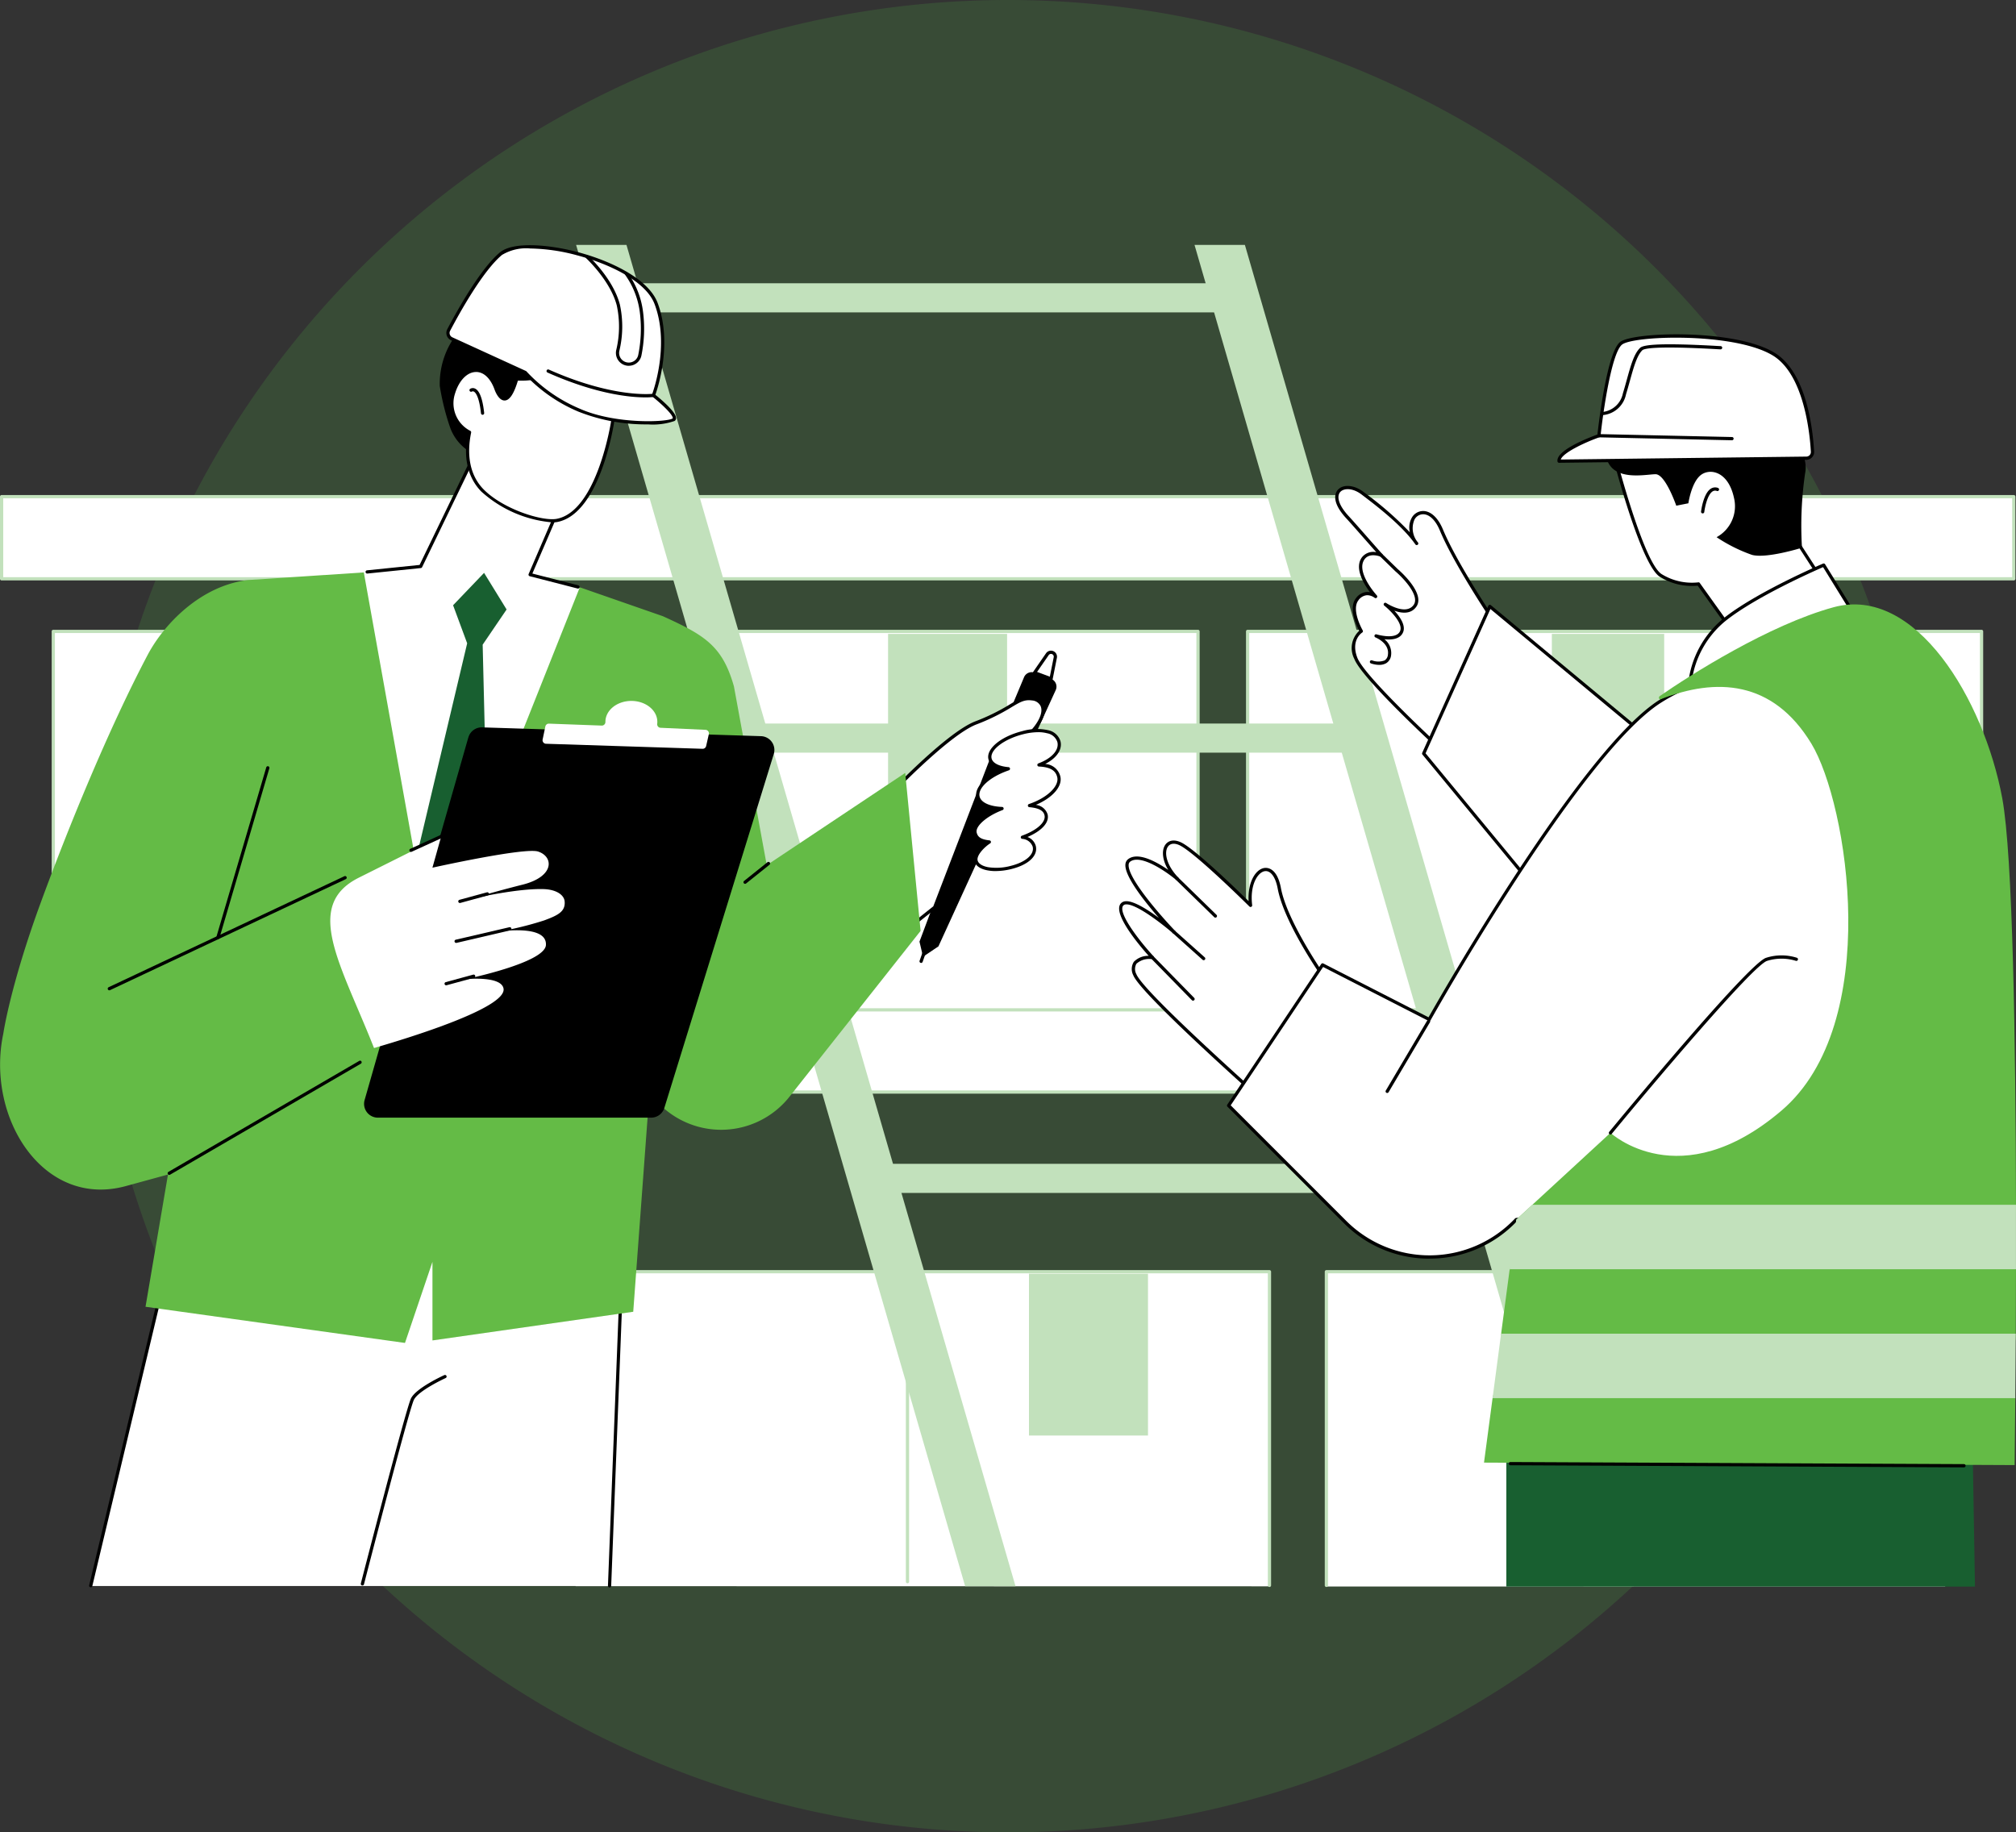 <svg xmlns="http://www.w3.org/2000/svg" xmlns:xlink="http://www.w3.org/1999/xlink" width="280.149" height="254.648" viewBox="0 0 280.149 254.648"><rect x="0" y="0" width="280.149" height="254.648" fill="#333333" stroke="none"/><defs><clipPath id="a"><rect width="280.149" height="186.576" fill="none"/></clipPath></defs><g transform="translate(-1328.062 -3003)"><path d="M276.648,197.324A127.324,127.324,0,1,0,149.324,324.648,127.324,127.324,0,0,0,276.648,197.324" transform="translate(1318.813 2933)" fill="#50b848" opacity="0.179"/><g transform="translate(1328.062 3037.036)"><path d="M102.441,182.881l.057,43.7,96.428.02-.006-43.725Z" transform="translate(-22.508 -40.182)" fill="#fff"/><g clip-path="url(#a)"><path d="M198.857,226.631a.225.225,0,0,1-.225-.225V183.043H102.6v43.039a.225.225,0,0,1-.45,0V182.818a.225.225,0,0,1,.226-.225h96.478a.225.225,0,0,1,.225.225v43.588a.225.225,0,0,1-.225.225" transform="translate(-22.445 -40.119)" fill="#c2e1bc"/><rect width="16.539" height="22.488" transform="translate(142.989 142.977)" fill="#c2e1bc"/><path d="M161.551,226.211a.225.225,0,0,1-.225-.225V183.26a.225.225,0,1,1,.449,0v42.727a.225.225,0,0,1-.225.225" transform="translate(-35.446 -40.216)" fill="#c2e1bc"/><rect width="85.988" height="43.748" transform="translate(184.319 142.699)" fill="#fff"/><path d="M236.156,226.631a.225.225,0,0,1-.225-.225V182.818a.225.225,0,0,1,.225-.225h85.988a.225.225,0,0,1,.225.225v43.4a.225.225,0,0,1-.45,0V183.043H236.38v43.363a.225.225,0,0,1-.225.225" transform="translate(-51.838 -40.119)" fill="#c2e1bc"/><rect width="14.741" height="22.488" transform="translate(240.516 142.977)" fill="#c2e1bc"/><path d="M288.894,226.211a.225.225,0,0,1-.225-.225V183.26a.225.225,0,1,1,.449,0v42.727a.225.225,0,0,1-.225.225" transform="translate(-63.425 -40.216)" fill="#c2e1bc"/><rect width="66.501" height="54.097" transform="translate(99.979 53.714)" fill="#fff"/><path d="M194.57,123.1h-66.5a.225.225,0,0,1-.225-.225v-54.1a.225.225,0,0,1,.225-.225h66.5a.225.225,0,0,1,.225.225v54.1a.225.225,0,0,1-.225.225m-66.277-.449h66.052V69H128.293Z" transform="translate(-28.089 -15.062)" fill="#c2e1bc"/><rect width="16.539" height="27.91" transform="translate(123.41 54.059)" fill="#c2e1bc"/><rect width="60.874" height="54.097" transform="translate(7.406 53.714)" fill="#fff"/><path d="M70.3,123.1H9.428a.225.225,0,0,1-.225-.225v-54.1a.225.225,0,0,1,.225-.225H70.3a.225.225,0,0,1,.225.225v54.1a.225.225,0,0,1-.225.225m-60.648-.449H70.077V69H9.653Z" transform="translate(-2.022 -15.062)" fill="#c2e1bc"/><rect width="16.539" height="27.91" transform="translate(25.209 54.059)" fill="#c2e1bc"/><rect width="101.992" height="54.097" transform="translate(173.372 53.714)" fill="#fff"/><path d="M324.119,123.1H222.128a.225.225,0,0,1-.225-.225v-54.1a.225.225,0,0,1,.225-.225H324.119a.224.224,0,0,1,.225.225v54.1a.224.224,0,0,1-.225.225m-101.767-.449H323.894V69H222.352Z" transform="translate(-48.756 -15.062)" fill="#c2e1bc"/><rect width="15.611" height="27.91" transform="translate(215.649 54.059)" fill="#c2e1bc"/><rect width="276.104" height="11.419" transform="translate(1.677 106.31)" fill="#fff"/><path d="M278.19,147.825H2.086a.225.225,0,0,1-.225-.225V136.182a.225.225,0,0,1,.225-.225h276.1a.225.225,0,0,1,.225.225V147.6a.225.225,0,0,1-.225.225M2.311,147.376H277.965V136.407H2.311Z" transform="translate(-0.409 -29.872)" fill="#c2e1bc"/><rect width="279.618" height="11.419" transform="translate(0.225 34.985)" fill="#fff"/><path d="M279.843,56.416H.225A.225.225,0,0,1,0,56.191V44.773a.225.225,0,0,1,.225-.225H279.843a.225.225,0,0,1,.225.225V56.191a.225.225,0,0,1-.225.225M.45,55.966H279.618V45H.45Z" transform="translate(0 -9.788)" fill="#c2e1bc"/><path d="M273.8,186.447h-7L212.736,0h7Z" transform="translate(-46.742 0)" fill="#c2e1bc"/><path d="M163.666,186.416h-7L102.6,0h7Z" transform="translate(-22.543 0)" fill="#c2e1bc"/><rect width="82.946" height="4.047" transform="translate(121.794 127.704)" fill="#c2e1bc"/><rect width="82.946" height="4.047" transform="translate(103.839 66.517)" fill="#c2e1bc"/><rect width="82.946" height="4.047" transform="translate(85.886 5.33)" fill="#c2e1bc"/><path d="M313.318,50.015l2.434,3.762-12.845,6.664-3.688-5.163a8.2,8.2,0,0,1-5.237-1.18c-2.581-1.623-6.343-16.153-6.343-16.153l17.628-.812,5.385,9.662Z" transform="translate(-63.199 -8.159)" fill="#fff"/><path d="M302.844,60.6a.225.225,0,0,1-.183-.094l-3.609-5.053a8.418,8.418,0,0,1-5.253-1.231c-2.627-1.651-6.287-15.691-6.441-16.288a.225.225,0,0,1,.208-.281l17.628-.811a.228.228,0,0,1,.207.115l5.375,9.644,2.653,3.2.016.021,2.435,3.762a.226.226,0,0,1-.086.322l-12.845,6.664a.224.224,0,0,1-.1.026m-3.688-5.613a.223.223,0,0,1,.183.094l3.575,5,12.452-6.46-2.292-3.542-2.658-3.21a.258.258,0,0,1-.023-.034L305.076,37.3l-17.211.792c.528,1.985,3.886,14.313,6.174,15.752a8.018,8.018,0,0,0,5.08,1.149.188.188,0,0,1,.037,0" transform="translate(-63.136 -8.095)"/><path d="M286.846,28.946a7.456,7.456,0,0,0-.82,5.741c.82,3.417,5.467,2.324,6.835,2.324s2.871,4.373,2.871,4.373l1.682-.334s.392-2.742,1.622-3.836,3.9-.729,4.721,3.1a4.9,4.9,0,0,1-2.42,5.446,21.8,21.8,0,0,0,4.92,2.46c2.051.547,6.945-.995,6.945-.995a50.39,50.39,0,0,1,.436-10.35c.82-3.964-4.92-9.295-11.209-12.438s-13.668,1.64-15.582,4.511" transform="translate(-62.794 -5.142)"/><path d="M277.658,33.62l34.365-.412a.861.861,0,0,0,.85-.912c-.153-2.726-.977-10.86-5.389-13.55-5.332-3.251-19.265-2.872-21.164-1.539S283.2,30.082,283.2,30.082s-5.782,2.057-5.539,3.538" transform="translate(-61.004 -3.566)" fill="#fff"/><path d="M277.595,33.778a.224.224,0,0,1-.222-.188c-.25-1.525,4.314-3.29,5.552-3.739.153-1.387,1.335-11.584,3.2-12.895,1.976-1.387,15.952-1.8,21.411,1.531,4.416,2.693,5.315,10.5,5.5,13.73a1.087,1.087,0,0,1-1.072,1.15l-34.365.411Zm16.271-17.386c-3.647,0-6.707.389-7.481.932-1.49,1.046-2.691,9.533-3.028,12.715a.226.226,0,0,1-.148.188c-2.168.772-5.105,2.187-5.377,3.1l34.125-.409a.638.638,0,0,0,.628-.674c-.138-2.466-.929-10.717-5.281-13.372-2.992-1.824-8.708-2.479-13.438-2.479" transform="translate(-60.941 -3.5)"/><path d="M303.182,34.552h0l-18.487-.407a.225.225,0,0,1,.005-.45h0l18.486.407a.225.225,0,0,1,0,.45" transform="translate(-62.503 -7.403)"/><path d="M285.444,27.531h0a.236.236,0,0,1-.207-.21.233.233,0,0,1,.173-.236.235.235,0,0,1,.1,0,3.239,3.239,0,0,0,2.683-2.57c.2-.647.371-1.273.538-1.877.559-2.015,1-3.606,1.84-4.431.363-.357,1.861-.773,10.651-.282.3.017.5.028.545.028a.225.225,0,0,1,0,.45h0c-.051,0-.252-.012-.566-.029-8.36-.467-10.048-.1-10.31.154-.754.74-1.2,2.358-1.722,4.231-.169.608-.343,1.236-.542,1.888a3.618,3.618,0,0,1-3.177,2.889" transform="translate(-62.67 -3.888)"/><path d="M303.174,46.8l-.027,0a.226.226,0,0,1-.2-.25c.012-.1.316-2.543,1.374-3.193a1.1,1.1,0,0,1,.992-.089.225.225,0,0,1-.154.422.656.656,0,0,0-.6.05c-.724.445-1.085,2.218-1.163,2.864a.226.226,0,0,1-.223.2" transform="translate(-66.563 -9.49)"/><path d="M259.228,60.739s-4.772-7.179-6.617-11.627c-1.945-4.693-5.918-1.691-3.442,1.865-1.93-2.771-5.792-5.659-7.522-6.976-2.443-1.861-5.435-.247-2.058,3.376.731.785,3.711,4.207,4.643,5.238,0,0-1.6-.687-2.444.383-1.5,1.9,1.682,5.368,1.682,5.368a1.74,1.74,0,0,0-2.545.352c-1.183,1.479.561,4.464.561,4.464s-1.794,1.122-.758,3.784,11.106,11.966,11.106,11.966Z" transform="translate(-52.31 -9.497)" fill="#fff"/><path d="M251.77,79.092a.224.224,0,0,1-.152-.059c-.413-.382-10.12-9.37-11.163-12.05a3.272,3.272,0,0,1,.678-3.926c-.364-.68-1.555-3.159-.446-4.544a2.047,2.047,0,0,1,1.39-.839,1.862,1.862,0,0,1,.549.028c-.877-1.166-2.249-3.424-1.078-4.908a2,2,0,0,1,1.952-.656c-.418-.471-.96-1.086-1.523-1.727-1.084-1.231-2.2-2.5-2.616-2.946-2.271-2.437-1.493-3.68-1.2-4,.739-.815,2.268-.69,3.56.294l.205.156a46.11,46.11,0,0,1,6.24,5.461,2.791,2.791,0,0,1,.241-1.98,1.809,1.809,0,0,1,1.7-.98c1.038.062,2,.989,2.649,2.547,1.815,4.377,6.549,11.517,6.6,11.588a.228.228,0,0,1,.021.21l-7.4,18.194a.225.225,0,0,1-.16.134.211.211,0,0,1-.049.005m-9.514-20.977a1.357,1.357,0,0,0-.137.007,1.621,1.621,0,0,0-1.081.672c-1.073,1.341.563,4.181.579,4.209a.225.225,0,0,1-.075.3c-.066.042-1.619,1.067-.668,3.513.918,2.359,9.283,10.235,10.811,11.661L258.912,60.7c-.582-.884-4.857-7.432-6.571-11.566-.577-1.391-1.4-2.218-2.26-2.269a1.373,1.373,0,0,0-1.28.751,3.029,3.029,0,0,0,.488,3.165l0,0a.225.225,0,1,1-.368.257l0,0c-1.837-2.636-5.5-5.425-7.267-6.767l-.206-.157c-1.211-.923-2.452-.9-2.953-.35-.469.518-.4,1.681,1.2,3.394.416.446,1.539,1.721,2.625,2.956.832.945,1.617,1.837,2.021,2.285a.225.225,0,0,1-.255.357c-.015-.006-1.453-.6-2.18.316-1.368,1.734,1.641,5.042,1.671,5.076a.225.225,0,0,1-.309.325,1.783,1.783,0,0,0-1.008-.359" transform="translate(-52.247 -9.432)"/><path d="M245.274,70.444a3.732,3.732,0,0,1-1.169-.208.225.225,0,0,1,.156-.422,2.458,2.458,0,0,0,1.743.012,1.027,1.027,0,0,0,.467-.8c.229-1.6-1.647-2.367-1.728-2.4a.225.225,0,0,1,.15-.424c.027.008,2.711.824,3.268-.455.472-1.085-1.419-2.918-2.188-3.533a.225.225,0,0,1,.266-.363c.027.018,2.728,1.789,3.812.25.906-1.287-1.524-3.8-2.537-4.656l-2.147-2.092a.225.225,0,1,1,.314-.322l2.135,2.081c.15.126,3.929,3.364,2.6,5.248-.762,1.083-2.058.912-3.052.551.783.85,1.624,2.059,1.208,3.015-.425.978-1.645,1.057-2.594.951a2.419,2.419,0,0,1,.936,2.211,1.465,1.465,0,0,1-.684,1.121,1.867,1.867,0,0,1-.959.231" transform="translate(-53.602 -12.078)"/><path d="M262.734,64.386,253.546,84.83l23.89,28.944,17.918-22.282Z" transform="translate(-55.708 -14.147)" fill="#fff"/><path d="M277.373,113.935a.226.226,0,0,1-.173-.081L253.31,84.91a.225.225,0,0,1-.031-.236l9.188-20.444a.227.227,0,0,1,.155-.127.222.222,0,0,1,.194.047l32.62,27.1a.225.225,0,0,1,.031.314l-17.917,22.283a.226.226,0,0,1-.174.083Zm-23.627-29.2,23.625,28.623L294.977,91.46,262.756,64.685Z" transform="translate(-55.645 -14.083)"/><path d="M300.944,73.565a13.187,13.187,0,0,1,4.824-8.958c4.594-3.676,13.783-7.58,13.783-7.58l4.823,7.81Z" transform="translate(-66.122 -12.53)" fill="#fff"/><path d="M300.88,73.726a.22.22,0,0,1-.132-.043.226.226,0,0,1-.093-.191,13.542,13.542,0,0,1,4.909-9.125c4.565-3.653,13.742-7.573,13.834-7.612a.225.225,0,0,1,.279.089l4.824,7.811a.225.225,0,0,1-.113.328l-23.43,8.729a.23.23,0,0,1-.079.014M319.4,57.246c-1.3.564-9.385,4.139-13.553,7.473a13.126,13.126,0,0,0-4.707,8.447l22.838-8.507Z" transform="translate(-66.059 -12.466)"/><path d="M227.683,124.92s-5.177-7.4-6.064-12.13-4.586-2.514-4,2.367c0,0-6.972-6.928-9.486-8.407s-3.667,1.629-.735,4.677c0,0-4.734-3.993-6.657-2.515s6.229,9.942,6.229,9.942-6.049-5.272-7.232-3.792,4.238,7.335,4.238,7.335-3.472-.268-2.436,2.394,18.743,18.322,18.743,18.322Z" transform="translate(-43.85 -23.371)" fill="#fff"/><path d="M220.226,143.276a.225.225,0,0,1-.149-.057c-.725-.641-17.761-15.726-18.8-18.408a1.877,1.877,0,0,1,.073-1.873,2.768,2.768,0,0,1,2.064-.829c-1.262-1.411-5.028-5.842-3.9-7.248a.94.94,0,0,1,.681-.34c1.093-.1,3.082,1.167,4.64,2.319-1.988-2.276-4.778-5.784-4.657-7.419a.992.992,0,0,1,.378-.748c1.382-1.063,3.979.39,5.577,1.493-.9-1.486-.919-2.852-.363-3.557.521-.659,1.429-.7,2.428-.114,2.175,1.279,7.52,6.462,9.1,8.011-.138-2.633.97-4.42,2.181-4.607.408-.063,1.779-.048,2.31,2.788.868,4.632,5.976,11.968,6.028,12.041a.225.225,0,0,1,.024.214l-7.4,18.194a.223.223,0,0,1-.157.134.232.232,0,0,1-.051.006m-16.56-20.724a2.606,2.606,0,0,0-1.959.653,1.471,1.471,0,0,0-.015,1.442c.94,2.417,16.335,16.149,18.446,18.024l7.229-17.786c-.648-.939-5.19-7.633-6.031-12.116-.3-1.62-.989-2.551-1.8-2.426-.956.147-2.1,1.871-1.749,4.724a.225.225,0,0,1-.382.186c-.069-.069-6.981-6.924-9.443-8.372-.8-.471-1.473-.468-1.848.005-.613.778-.262,2.607,1.389,4.322a.225.225,0,0,1-.307.329c-1.279-1.078-4.916-3.631-6.374-2.509a.555.555,0,0,0-.2.424c-.14,1.889,4.613,7.269,6.457,9.183a.225.225,0,0,1-.311.326c-1.326-1.156-5.079-4.123-6.538-4a.5.5,0,0,0-.369.173c-.774.968,2.182,4.832,4.227,7.041a.225.225,0,0,1-.182.377s-.094-.006-.237-.006" transform="translate(-43.789 -23.308)"/><path d="M214.884,118.223a.222.222,0,0,1-.157-.064l-5.341-5.208a.225.225,0,0,1,.314-.322l5.341,5.208a.225.225,0,0,1-.157.386" transform="translate(-45.991 -24.732)"/><path d="M213.136,126.23a.225.225,0,0,1-.15-.057l-4.142-3.7a.225.225,0,0,1,.3-.336l4.142,3.7a.225.225,0,0,1-.15.392" transform="translate(-45.87 -26.824)"/><path d="M210.814,132.849a.223.223,0,0,1-.161-.068L205,127.005a.225.225,0,0,1,.322-.315l5.655,5.776a.225.225,0,0,1-.161.382" transform="translate(-45.027 -27.821)"/><path d="M246.68,124.546s20.711-36.962,32.081-44.2,26.532-3.446,30.322,15.506-5.513,46.172-18.607,50.306-31.7,6.2-31.7,6.2A16.582,16.582,0,0,1,235,152.7l-16.19-16.189,13.057-19.547Z" transform="translate(-48.076 -16.901)" fill="#fff"/><path d="M246.651,157.717a16.668,16.668,0,0,1-11.877-4.923L218.585,136.6a.226.226,0,0,1-.028-.284l13.056-19.546a.226.226,0,0,1,.289-.076l14.625,7.482c1.624-2.871,21.182-37.173,32.05-44.089,5.893-3.749,12.542-4.5,18.245-2.071,6.256,2.67,10.667,8.964,12.418,17.722,1.815,9.077.7,20.6-2.981,30.83-3.808,10.578-9.559,17.772-15.778,19.736-12.524,3.955-30.3,6.046-31.662,6.2a16.668,16.668,0,0,1-11.922,5.205l-.247,0m-27.617-21.3,16.059,16.059a16.357,16.357,0,0,0,23.458-.335.228.228,0,0,1,.14-.069c.762-.085,18.814-2.138,31.655-6.193,6.085-1.921,11.731-9.014,15.491-19.459,3.655-10.154,4.763-21.589,2.963-30.589-1.721-8.608-6.038-14.786-12.153-17.4-5.565-2.375-12.062-1.632-17.827,2.036-11.193,7.123-31.8,43.75-32.006,44.119a.224.224,0,0,1-.3.091l-14.639-7.489Z" transform="translate(-48.012 -16.834)"/><path d="M333.044,212.272l.345,20.674H268.266V211.583Z" transform="translate(-58.942 -46.488)" fill="#185f30"/><path d="M288.861,77.2c-.26.1-.369-.273-.14-.432,4.207-2.918,15.188-9.9,24.154-12.347,11.37-3.1,20.881,12.829,23.43,26.531,1.479,7.946,1.866,34.03,1.909,56.51,0,1.692-.619,3.432-.619,5.073,0,1.366.621,2.641.619,3.961-.006,3.134-.017,6.124-.031,8.894-.009,1.736-.716,3.525-.726,5.072-.01,1.437.677,2.646.666,3.891-.048,5.734-.094,9.288-.094,9.288l-73.738-.344,1.2-9.029,1.231-4.57-.034-4.452,1.152-8.681,1.106-3.545-.173-3.492,13.094-12.06s9.647,8.959,23.774-3.1,9.218-42.624,4.135-51C304.387,74.5,296.5,74.217,288.861,77.2" transform="translate(-58.069 -14.069)" fill="#64bb46"/><path d="M286.749,151.434a.225.225,0,0,1-.173-.368c.79-.958,19.368-23.492,21.819-24.193a7.045,7.045,0,0,1,4.281.008.225.225,0,0,1-.167.417,6.742,6.742,0,0,0-3.99.007c-1.923.55-16.241,17.545-21.6,24.047a.226.226,0,0,1-.174.082" transform="translate(-62.954 -27.806)"/><path d="M246.988,148.177a.225.225,0,0,1-.194-.339l5.758-9.736a.225.225,0,0,1,.387.229l-5.758,9.736a.223.223,0,0,1-.194.111" transform="translate(-54.218 -30.319)"/><path d="M269.774,173.024l-.914,6.891h70.358c0-2.882.005-5.887,0-8.959h-67.2Z" transform="translate(-59.073 -37.562)" fill="#c2e1bc"/><path d="M265.815,202.878h72.644c.021-2.586.042-5.613.059-8.958H267Z" transform="translate(-58.404 -42.607)" fill="#c2e1bc"/><path d="M331.952,217.517h0l-63.056-.292a.225.225,0,0,1,0-.449h0l63.055.291a.225.225,0,0,1,0,.45" transform="translate(-59.031 -47.629)"/><path d="M89.988,179.031l-1.734,44.7H16.141l12.828-53.712Z" transform="translate(-3.546 -37.355)" fill="#fff"/><path d="M88.194,223.868h-.009a.224.224,0,0,1-.215-.233L89.7,179.16l-60.615-8.955L16.312,223.691a.225.225,0,0,1-.437-.1L28.691,169.9a.226.226,0,0,1,.252-.17l61.018,9.015a.224.224,0,0,1,.192.231l-1.734,44.676a.225.225,0,0,1-.225.216" transform="translate(-3.487 -37.292)"/><path d="M64.48,230.526a.23.23,0,0,1-.056-.007.226.226,0,0,1-.162-.274c.257-.993,6.278-24.334,6.974-25.726.721-1.441,4.456-3.152,4.615-3.224a.225.225,0,1,1,.186.409c-.037.017-3.749,1.717-4.4,3.017-.675,1.35-6.877,25.394-6.94,25.637a.225.225,0,0,1-.218.169" transform="translate(-14.118 -44.223)"/><path d="M165.909,107.793l-2.156,5.753.492,2.1,2.14-1.438,16.3-35.619a1.153,1.153,0,0,0-.644-1.559l-2.292-.859a1.152,1.152,0,0,0-1.468.634l-5.6,13.358Z" transform="translate(-35.979 -16.721)"/><path d="M163.982,126.912a.221.221,0,0,1-.074-.012.225.225,0,0,1-.138-.287l1.049-3a.225.225,0,0,1,.424.148l-1.049,3a.224.224,0,0,1-.212.151" transform="translate(-35.98 -27.127)"/><path d="M184.245,75.4l2.293.859.588-2.964a.612.612,0,0,0-1.1-.467Z" transform="translate(-40.482 -15.942)" fill="#fff"/><path d="M186.475,76.417a.214.214,0,0,1-.079-.015l-2.292-.859A.225.225,0,0,1,184,75.2l1.777-2.572a.837.837,0,0,1,1.509.639l-.588,2.964a.227.227,0,0,1-.221.181m-1.944-1.194,1.774.665.538-2.7a.387.387,0,0,0-.7-.295Z" transform="translate(-40.418 -15.878)"/><path d="M159.022,93.555s7.591-7.921,11.367-9.377c5.283-2.035,5.778-3.64,7.845-3.349,1.582.223,2.2,1.744.413,4.037s-6.146,4.546-6.146,4.546L164.674,109.8l-6.33,5.033Z" transform="translate(-34.791 -17.752)" fill="#fff"/><path d="M158.281,115a.238.238,0,0,1-.1-.023.225.225,0,0,1-.122-.208l.676-21.282a.228.228,0,0,1,.063-.149c.311-.325,7.669-7.974,11.448-9.431a28.515,28.515,0,0,0,4.847-2.382c1.2-.716,1.919-1.148,3.111-.979a1.851,1.851,0,0,1,1.561,1.088c.348.858-.009,2.033-1,3.31-1.685,2.165-5.534,4.246-6.145,4.568l-7.8,20.312a.233.233,0,0,1-.07.1l-6.33,5.033a.225.225,0,0,1-.14.048m.9-21.413-.659,20.71,5.9-4.693,7.805-20.334a.229.229,0,0,1,.107-.119c.044-.023,4.338-2.257,6.073-4.484.891-1.145,1.225-2.162.94-2.864a1.422,1.422,0,0,0-1.208-.811c-1.033-.146-1.629.21-2.817.92a28.943,28.943,0,0,1-4.916,2.416c-3.512,1.353-10.5,8.517-11.226,9.26" transform="translate(-34.728 -17.689)"/><path d="M180.219,101.331c2.217-.8,3.564-2.024,3.285-3.134-.192-.762-.957-1.156-2.3-1.266,2.758-.925,4.408-2.665,4.068-4.018-.243-.963-.993-1.557-2.756-1.631,2.175-.816,3.055-2.136,2.776-3.241-.327-1.3-2.2-1.951-5.032-1.238s-4.863,2.345-4.535,3.645c.2.774,1.187,1.253,2.553,1.365-2.728.929-4.561,2.578-4.221,3.921.243.968,1.557,1.54,3.333,1.608-2.151.8-4.016,2.308-3.741,3.4.183.729.717,1.113,1.969,1.248-.722.46-2.073,1.71-1.843,2.624.281,1.111,2.47,1.518,4.892.908s3.471-1.83,3.191-2.942a1.841,1.841,0,0,0-1.642-1.248" transform="translate(-38.148 -19.007)" fill="#fff"/><path d="M176.439,105.966a6.163,6.163,0,0,1-1.124-.1c-1.015-.188-1.661-.638-1.82-1.266-.22-.875.727-1.928,1.487-2.54a1.8,1.8,0,0,1-1.614-1.333c-.288-1.142,1.243-2.463,3.045-3.312-1.456-.219-2.419-.826-2.637-1.695-.328-1.3,1.138-2.864,3.555-3.881-1.043-.236-1.716-.729-1.887-1.406-.363-1.442,1.7-3.162,4.7-3.918a7.233,7.233,0,0,1,3.57-.134,2.243,2.243,0,0,1,1.735,1.536c.292,1.16-.527,2.349-2.123,3.16a2.3,2.3,0,0,1,2.1,1.712c.347,1.382-1.055,2.981-3.4,3.978a1.9,1.9,0,0,1,1.632,1.307c.281,1.115-.779,2.294-2.795,3.154a1.847,1.847,0,0,1,1.153,1.229c.341,1.354-.976,2.616-3.354,3.215a9.209,9.209,0,0,1-2.222.29m5.914-19.3a8.714,8.714,0,0,0-2.1.287c-2.661.67-4.663,2.214-4.372,3.372.161.641,1.042,1.088,2.353,1.2a.225.225,0,0,1,.054.437c-2.623.894-4.375,2.465-4.075,3.654.206.821,1.4,1.372,3.124,1.438a.225.225,0,0,1,.07.435c-2.176.812-3.825,2.246-3.6,3.134.137.547.492.94,1.776,1.079a.225.225,0,0,1,.1.414c-.826.526-1.923,1.675-1.745,2.379.111.441.645.781,1.465.934a7.664,7.664,0,0,0,3.154-.188c2.081-.524,3.3-1.6,3.028-2.669a1.644,1.644,0,0,0-1.46-1.081.225.225,0,0,1-.041-.434c2.119-.762,3.383-1.915,3.142-2.868-.1-.4-.43-.96-2.1-1.1a.225.225,0,0,1-.053-.438c2.516-.844,4.239-2.491,3.922-3.75-.161-.637-.6-1.38-2.546-1.461a.225.225,0,0,1-.07-.435c1.879-.705,2.914-1.873,2.637-2.976a1.819,1.819,0,0,0-1.418-1.212,4.721,4.721,0,0,0-1.241-.151" transform="translate(-38.084 -18.944)"/><path d="M125.795,86.19l2.138,21.957-18.177,22.992a12.113,12.113,0,0,1-19.5-.572L88,161.077,60.1,165.063V154.142L56.282,165.41l-36.056-5.027,3.12-18.375-5.845,1.6C6,146.756-2,134.085.464,122.42c0,0,.953-6.618,5.2-18.2,3.814-10.4,9.486-24.265,14.877-34.462,2.189-4.139,7.275-9.572,13.907-10.368l16.2-1.067,30.027,2.108,11.449,3.985c5.821,2.646,8.273,4.124,9.867,9.74l4.562,24.864Z" transform="translate(-0.004 -12.814)" fill="#64bb46"/><path d="M19.411,128.288a.225.225,0,0,1-.1-.428l32.763-15.428a.225.225,0,1,1,.192.407L19.506,128.267a.228.228,0,0,1-.1.021" transform="translate(-4.215 -24.698)"/><path d="M30.075,161.168a.225.225,0,0,1-.113-.419L56.483,145.32a.225.225,0,0,1,.226.389L30.188,161.138a.23.23,0,0,1-.113.03" transform="translate(-6.558 -31.923)"/><path d="M38.739,116.886a.221.221,0,0,1-.063-.009.225.225,0,0,1-.152-.279l6.934-23.575a.225.225,0,1,1,.431.127l-6.934,23.575a.223.223,0,0,1-.215.162" transform="translate(-8.462 -20.403)"/><path d="M132.632,112.936a.224.224,0,0,1-.14-.4l3.241-2.594a.225.225,0,1,1,.281.351l-3.241,2.594a.226.226,0,0,1-.14.049" transform="translate(-29.092 -24.145)"/><path d="M64.793,52.988l9.59,53.428L94.777,55.131,87.831,53.3,93.9,39.108,81.4,34.015l-8.816,18.2Z" transform="translate(-14.236 -7.474)" fill="#fff"/><path d="M94.634,55.3a.231.231,0,0,1-.056-.007l-6.657-1.712a.226.226,0,0,1-.151-.307L93.576,39.79,81.431,34.822l-8.465,17.5a.228.228,0,0,1-.18.126l-7.417.76a.225.225,0,1,1-.045-.447l7.292-.748,8.5-17.573a.226.226,0,0,1,.288-.111L93.958,39.46a.225.225,0,0,1,.123.123.228.228,0,0,1,0,.174L88.288,53.209l6.4,1.646a.225.225,0,0,1-.055.442" transform="translate(-14.308 -7.538)"/><path d="M76.3,111.643l7.61-18.99-.587-24.261L86.649,63.5l-3.131-5.088-4.306,4.5L81.169,68.2,73.959,98.61Z" transform="translate(-16.25 -12.834)" fill="#185f30"/><path d="M79.33,87.32l-14.417,50.4a1.919,1.919,0,0,0,1.845,2.448h37.973a1.92,1.92,0,0,0,1.834-1.353l15.205-49.173A1.92,1.92,0,0,0,120,87.152L81.235,85.929a1.921,1.921,0,0,0-1.9,1.391" transform="translate(-14.246 -18.88)"/><path d="M113.024,84.952a.49.49,0,0,1-.467-.545,2.2,2.2,0,0,0,.017-.279c0-1.607-1.615-2.91-3.607-2.91s-3.607,1.3-3.607,2.91v.005a.5.5,0,0,1-.51.513l-7.336-.27a.491.491,0,0,0-.5.392l-.378,1.812a.492.492,0,0,0,.467.592l21.754.7a.493.493,0,0,0,.5-.383l.375-1.652a.493.493,0,0,0-.458-.6Z" transform="translate(-21.23 -17.845)" fill="#fff"/><path d="M62.787,111.088l11.441-5.72L73.014,109.7s12.794-2.847,14.676-2.245c2.175.7,2.349,3.479-2.174,4.61-3.6.9-7.821,2.142-7.821,2.142s6.619-1.627,10.691-1.533c1.921.044,2.928.863,3,1.706.127,1.425-.939,1.939-2.83,2.642a45.6,45.6,0,0,1-8.438,1.865s8.861-1.817,8.667,1.561c-.143,2.489-11.188,4.75-11.188,4.75s5-.527,5.3,1.316c.417,2.641-12.763,6.731-18,8.248-4.622-11.695-9.887-19.786-2.105-23.676" transform="translate(-12.922 -23.151)" fill="#fff"/><path d="M81.838,116.789a.225.225,0,0,1-.059-.442l3.813-1.039a.225.225,0,1,1,.119.434l-3.814,1.04a.221.221,0,0,1-.059.008" transform="translate(-17.932 -25.333)"/><path d="M81.171,123.7a.225.225,0,0,1-.051-.444l7.454-1.734a.225.225,0,0,1,.1.439L81.222,123.7a.231.231,0,0,1-.051.005" transform="translate(-17.785 -26.7)"/><path d="M79.394,131.451a.225.225,0,0,1-.059-.442l3.813-1.039a.225.225,0,1,1,.118.434l-3.813,1.04a.221.221,0,0,1-.059.008" transform="translate(-17.395 -28.555)"/><path d="M73.132,107.444a.225.225,0,0,1-.094-.429l4.193-1.915a.225.225,0,0,1,.186.409l-4.193,1.915a.217.217,0,0,1-.093.02" transform="translate(-16.019 -23.088)"/><path d="M82.88,32.237a6.523,6.523,0,0,1-3.12-3.556,33.9,33.9,0,0,1-1.451-5.805A11.3,11.3,0,0,1,80.9,15.359c1.524-1.451,9.31.623,12.576,2.945s2.757,5.733,2.539,8.563-13.135,5.37-13.135,5.37" transform="translate(-17.197 -3.269)"/><path d="M102.824,29.124S100.932,41.742,95.1,42.875c-2.04.4-7.609-1.332-10.378-4.166-1.926-1.971-2.455-4.8-1.781-8.081a4.566,4.566,0,0,1-2.233-5.449c1.133-3.771,4.533-4.416,5.918-.538,0,0,1.323,3.828,2.852-1.422,6.2.25,3.43-3.161,7.825-2.13,7.95,1.865,6.345,3.236,5.517,8.035" transform="translate(-17.683 -4.591)" fill="#fff"/><path d="M94.392,43.091A16.83,16.83,0,0,1,84.5,38.8c-1.886-1.93-2.532-4.736-1.873-8.123a4.772,4.772,0,0,1-2.2-5.629c.6-2.008,1.863-3.277,3.288-3.313,1.292-.034,2.417.974,3.056,2.765.109.314.515,1.2.952,1.2h.008c.214-.005.784-.271,1.465-2.607a.217.217,0,0,1,.225-.162c3.145.128,3.866-.674,4.5-1.381.612-.678,1.141-1.264,3.364-.743,6.765,1.586,6.836,2.832,6.039,6.529-.112.523-.24,1.116-.351,1.76-.084.558-1.993,12.787-7.9,13.937a3.668,3.668,0,0,1-.693.058m-10.608-20.9h-.05c-1.206.03-2.331,1.206-2.869,2.993a4.307,4.307,0,0,0,2.118,5.183.224.224,0,0,1,.119.246c-.68,3.306-.083,6.031,1.722,7.879C87.533,41.261,93,42.979,95,42.592c5.606-1.091,7.521-13.44,7.54-13.564v0c.113-.655.242-1.253.356-1.781.714-3.317.955-4.434-5.7-6-1.964-.461-2.368-.013-2.927.606-.657.729-1.47,1.631-4.68,1.536-.556,1.842-1.157,2.747-1.836,2.763-.849.018-1.341-1.342-1.4-1.5-.56-1.569-1.5-2.465-2.57-2.465" transform="translate(-17.62 -4.528)"/><path d="M85.433,29.209a.225.225,0,0,1-.223-.2c-.264-2.416-.785-2.919-1-3.024a.27.27,0,0,0-.254-.005.228.228,0,0,1-.309-.068.222.222,0,0,1,.059-.306.712.712,0,0,1,.681-.034c.627.287,1.053,1.427,1.266,3.388a.225.225,0,0,1-.2.248l-.025,0" transform="translate(-18.371 -5.603)"/><path d="M90.516,17.795a21.43,21.43,0,0,0,7.5,5.251c5.064,2.25,12.378,1.875,13.128,1.312s-2.813-3.376-2.813-3.376,2.626-6.752.375-12.753S90.516-1.522,87.141,1.291C84.405,3.571,81.053,9.669,79.88,11.9a.888.888,0,0,0,.417,1.22Z" transform="translate(-17.529 -0.075)" fill="#fff"/><path d="M107.5,24.953a25.405,25.405,0,0,1-9.64-1.763,21.729,21.729,0,0,1-7.551-5.274L80.142,13.26a1.112,1.112,0,0,1-.523-1.529c1.288-2.451,4.58-8.4,7.315-10.676,1.827-1.523,6.747-1.12,10.812-.044,4.538,1.2,9.84,3.691,11.11,7.077,2.065,5.506.055,11.7-.319,12.757.7.563,2.885,2.386,2.875,3.241a.479.479,0,0,1-.194.39,9.192,9.192,0,0,1-3.713.477M91.146.506a6.521,6.521,0,0,0-3.924.9c-2.672,2.227-5.929,8.113-7.205,10.54a.662.662,0,0,0,.312.91l10.219,4.676a.233.233,0,0,1,.08.062,21.444,21.444,0,0,0,7.419,5.188c4.966,2.207,12.2,1.863,12.9,1.338.008-.006.013-.01.013-.036.006-.51-1.652-2.052-2.831-2.983a.225.225,0,0,1-.07-.258c.026-.067,2.567-6.744.374-12.593-1.21-3.226-6.375-5.628-10.8-6.8a26.2,26.2,0,0,0-6.484-.94" transform="translate(-17.465 -0.012)"/><path d="M111.059,26.062c-2.058,0-6.765-.414-13.586-3.45a.225.225,0,1,1,.183-.411c9.061,4.034,14.453,3.366,14.507,3.358a.225.225,0,0,1,.06.446,9.388,9.388,0,0,1-1.163.057" transform="translate(-21.387 -4.874)"/><path d="M110.3,17.216a1.793,1.793,0,0,1-1.753-2.168,14,14,0,0,0,.078-6.235c-.91-3.457-4.217-6.512-4.249-6.543a.225.225,0,1,1,.3-.332c.14.128,3.437,3.174,4.381,6.76a14.425,14.425,0,0,1-.073,6.444,1.335,1.335,0,0,0,.924,1.566,1.353,1.353,0,0,0,1.073-.128,1.317,1.317,0,0,0,.627-.866,18.223,18.223,0,0,0,.222-5.941,11.428,11.428,0,0,0-2.029-5.186.225.225,0,1,1,.344-.289,11.661,11.661,0,0,1,2.129,5.4,18.719,18.719,0,0,1-.226,6.106,1.788,1.788,0,0,1-1.751,1.406" transform="translate(-22.918 -0.413)"/></g></g></g></svg>